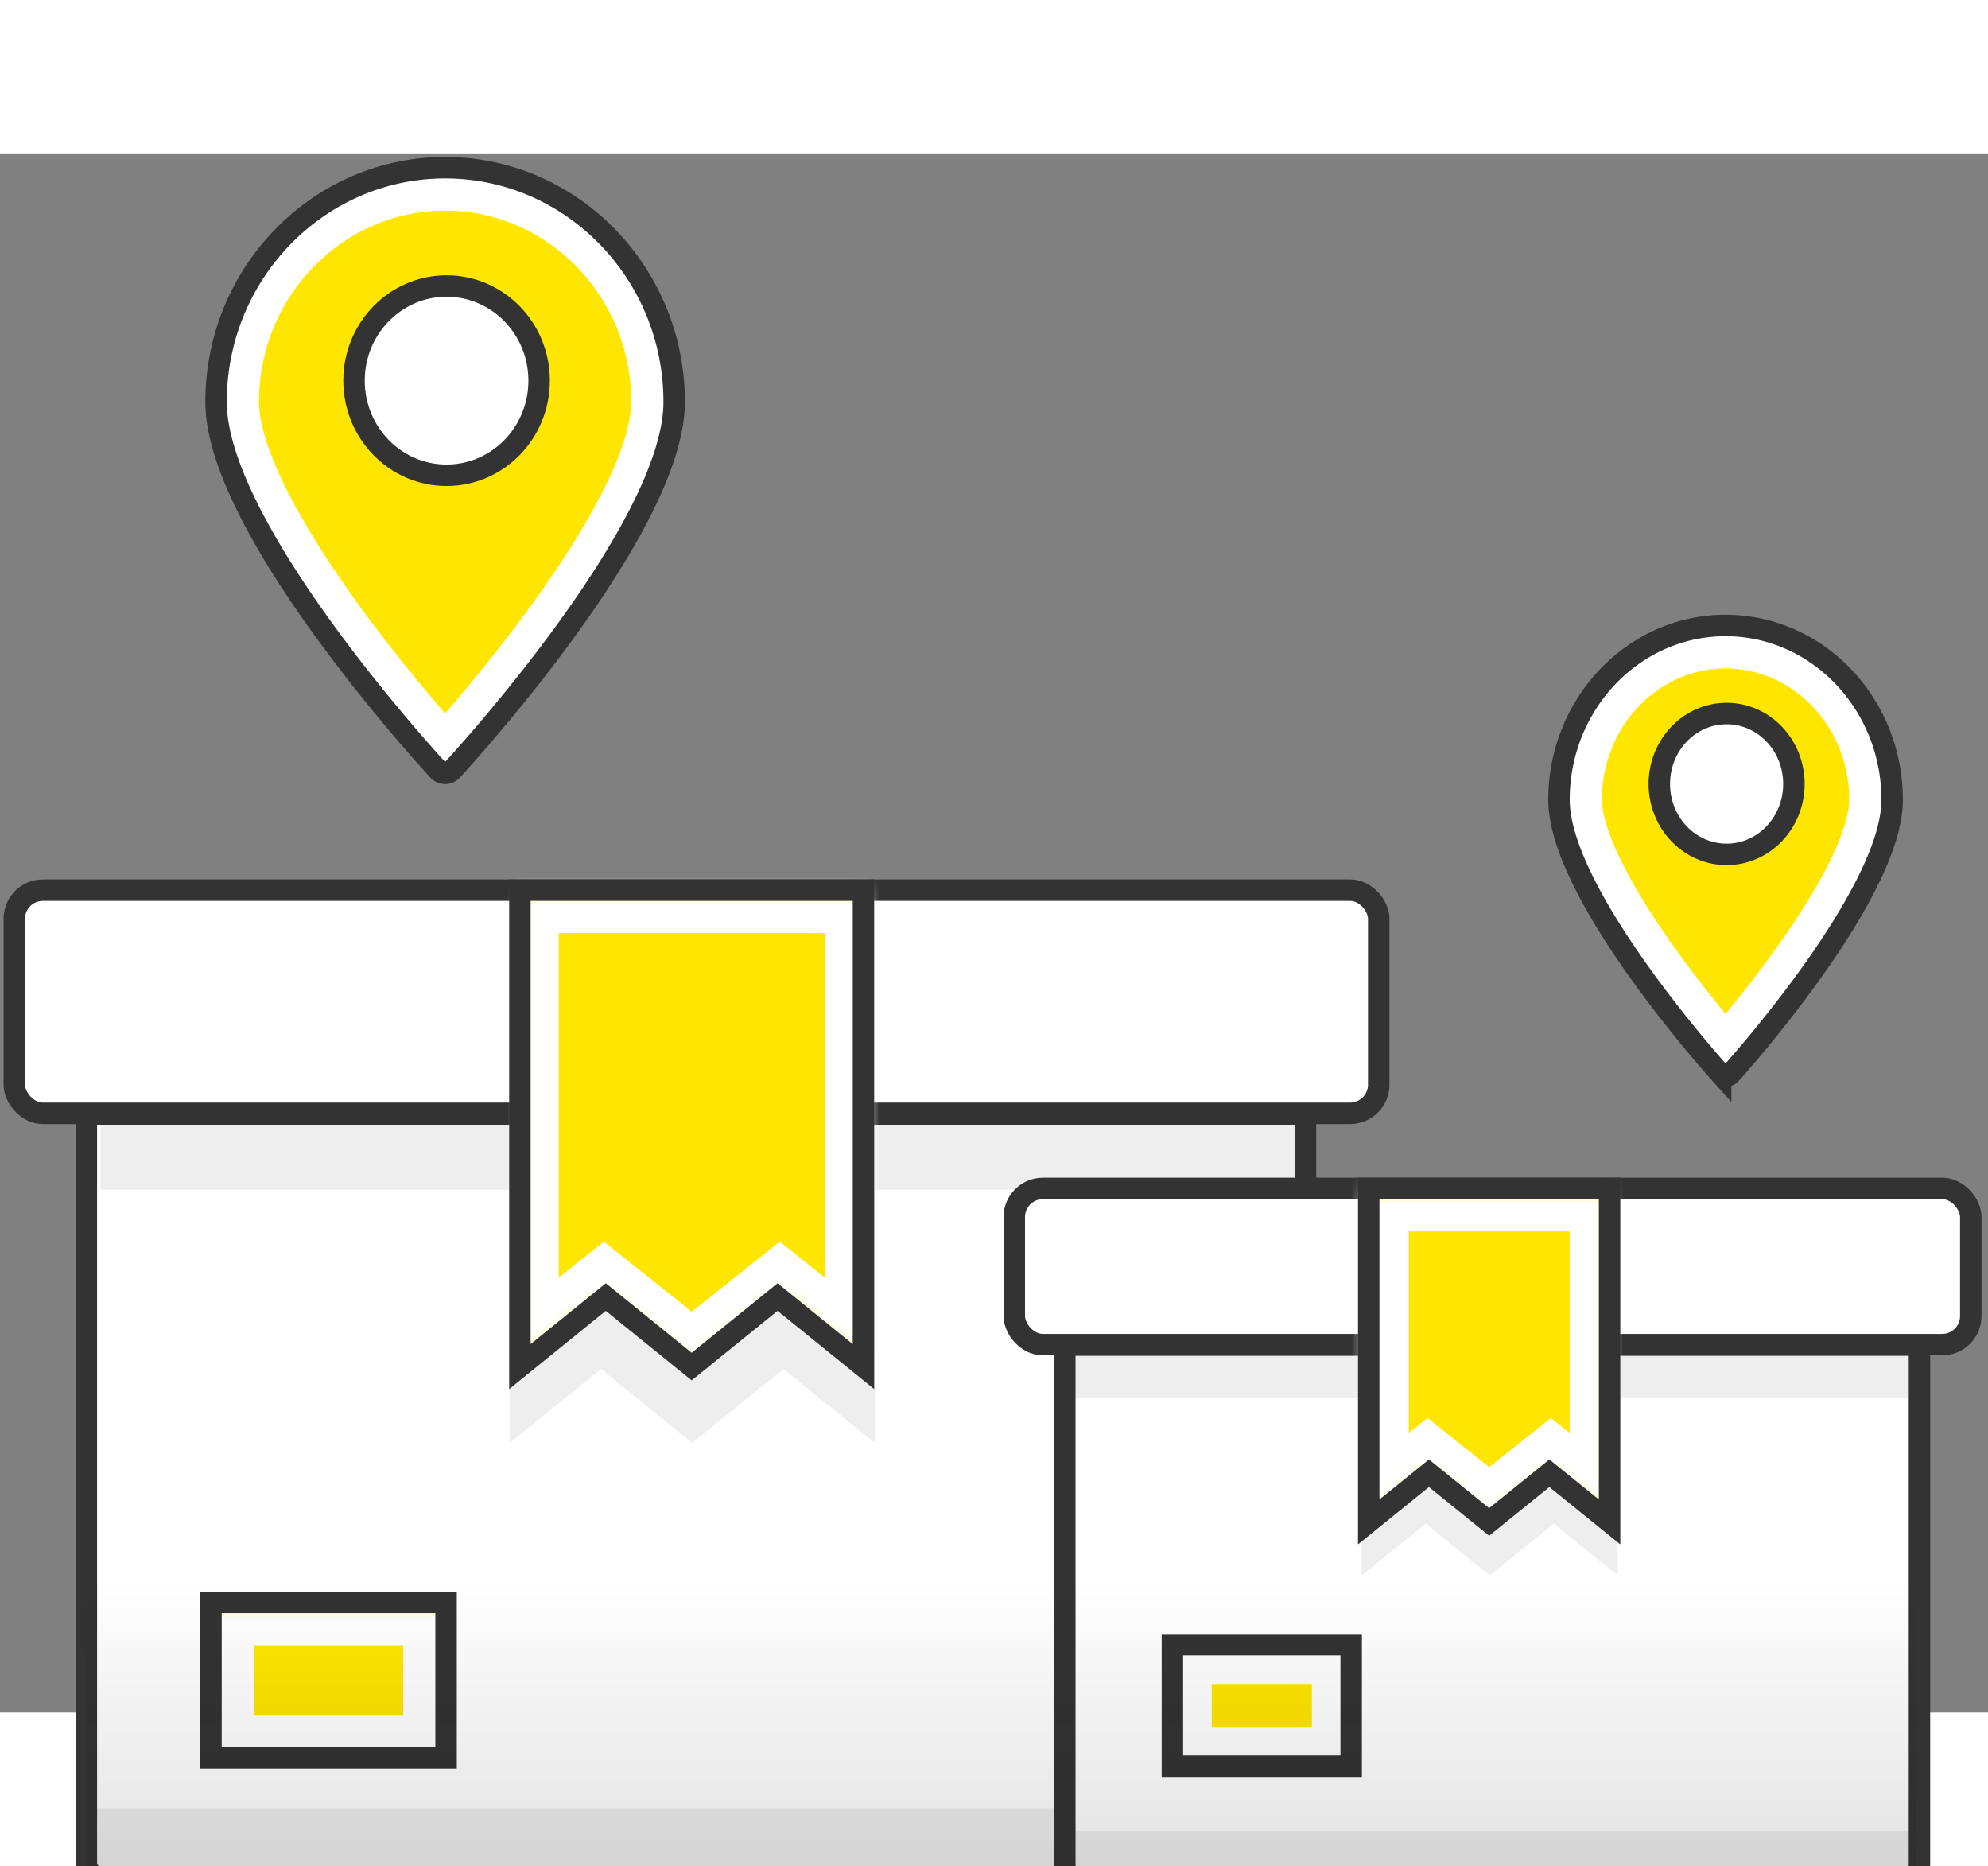 <svg xmlns="http://www.w3.org/2000/svg" width="130" height="122" fill="none" viewBox="0 0 139 109"><rect x="0" y="0" width="139" height="109" fill="#808080" stroke="none"/><path fill="#fff" fill-rule="evenodd" d="M91.279 113.738v5.755a1 1 0 0 1-1 1H7.039a1 1 0 0 1-1-1V67.145h85.24z" clip-rule="evenodd"/><path fill="#EEE" fill-rule="evenodd" d="M61.169 54.738H35.635v12.408H7.025v5.294h28.61v17.7l6.383-5.167 6.384 5.168 6.383-5.168 6.384 5.168V72.44H91.21v-5.294H61.169zm-55.13 60.939h85.172v4.816H6.039z" clip-rule="evenodd" style="mix-blend-mode:multiply"/><path stroke="#333" stroke-width="1.5" d="M91.279 113.738v5.755a1 1 0 0 1-1 1H7.039a1 1 0 0 1-1-1V67.145h85.24z" clip-rule="evenodd"/><rect width="95.4" height="15.6" x="1" y="51.5" fill="#fff" stroke="#333" stroke-width="1.5" rx="2"/><mask id="a" fill="#fff"><path fill-rule="evenodd" d="M60.67 51.5h-24.6v33.305l6.15-4.896 6.15 4.896 6.15-4.896 6.15 4.896zm-45.918 60.665H31.19v-10.878H14.753z" clip-rule="evenodd"/></mask><path fill="#FFE600" fill-rule="evenodd" d="M60.67 51.5h-24.6v33.305l6.15-4.896 6.15 4.896 6.15-4.896 6.15 4.896zm-45.918 60.665H31.19v-10.878H14.753z" clip-rule="evenodd"/><path fill="#fff" d="M36.07 51.5v-3h-3v3zm24.6 0h3v-3h-3zm-24.6 33.305h-3v6.223l4.868-3.876zm6.15-4.896 1.868-2.347-1.868-1.488-1.869 1.488zm6.15 4.896-1.87 2.347 1.869 1.488 1.868-1.488zm6.15-4.896 1.868-2.347-1.868-1.488-1.869 1.488zm6.15 4.896-1.87 2.347 4.869 3.876v-6.223zm-29.48 27.36v3h3v-3zm-16.438 0h-3v3h3zm16.438-10.878h3v-3h-3zm-16.438 0v-3h-3v3zM36.07 54.5h24.6v-6h-24.6zm3 30.305V51.5h-6v33.305zm1.281-7.243-6.15 4.896 3.737 4.694 6.15-4.896zm9.887 4.896-6.15-4.896-3.737 4.694 6.15 4.896zm2.413-4.896-6.15 4.896 3.737 4.694 6.15-4.896zm9.887 4.896-6.15-4.896-3.737 4.694 6.15 4.896zM57.67 51.5v33.305h6V51.5zm-26.48 57.665H14.753v6H31.19zm-3-7.878v10.878h6v-10.878zm-13.438 3H31.19v-6H14.753zm3 7.878v-10.878h-6v10.878z" mask="url(#a)"/><path stroke="#333" stroke-width="1.5" d="M36.352 51.5h24.021v33.305l-6.005-4.862-6.006 4.862-6.005-4.862-6.005 4.862z" clip-rule="evenodd"/><path stroke="#333" stroke-width="1.5" d="M31.19 112.164H14.753v-10.878H31.19z"/><path fill="#fff" fill-rule="evenodd" d="M134.207 115.916v3.729a1 1 0 0 1-1 1H75.451a1 1 0 0 1-1-1V83.301h59.756z" clip-rule="evenodd"/><path fill="#EEE" fill-rule="evenodd" d="M113.099 74.616h-17.9v8.685H75.142v3.706H95.2v12.391l4.475-3.618 4.475 3.618 4.475-3.618 4.475 3.618v-12.39h21.06V83.3H113.1zm-38.648 42.657h59.708v3.371H74.451z" clip-rule="evenodd" style="mix-blend-mode:multiply"/><path stroke="#333" stroke-width="1.5" d="M134.207 115.916v3.729a1 1 0 0 1-1 1H75.451a1 1 0 0 1-1-1V83.301h59.756z" clip-rule="evenodd"/><rect width="66.878" height="10.92" x="70.918" y="72.35" fill="#fff" stroke="#333" stroke-width="1.5" rx="2"/><mask id="b" fill="#fff"><path fill-rule="evenodd" d="M95.503 72.35h17.245v23.313l-4.311-3.427-4.311 3.427-4.312-3.427-4.311 3.427z" clip-rule="evenodd"/></mask><path fill="#FFE600" fill-rule="evenodd" d="M95.503 72.35h17.245v23.313l-4.311-3.427-4.311 3.427-4.312-3.427-4.311 3.427z" clip-rule="evenodd"/><path fill="#fff" d="M95.503 72.35v-3h-3v3zm17.245 0h3v-3h-3zm0 23.313-1.867 2.349 4.867 3.869v-6.218zm-4.311-3.427 1.867-2.349-1.867-1.484-1.867 1.484zm-4.311 3.427-1.867 2.349 1.867 1.484 1.866-1.484zm-4.312-3.427 1.867-2.349-1.867-1.484-1.867 1.484zm-4.311 3.427h-3v6.218l4.867-3.87zm0-20.313h17.245v-6H95.503zm14.245-3v23.313h6V72.35zm4.867 20.965-4.311-3.427-3.734 4.696 4.311 3.428zm-8.045-3.427-4.311 3.427 3.733 4.697 4.312-3.428zm-.578 3.427-4.311-3.427-3.734 4.696 4.312 3.428zm-8.045-3.427-4.311 3.427 3.734 4.697 4.311-3.428zm.556 5.775V72.35h-6v23.313z" mask="url(#b)"/><path stroke="#333" stroke-width="1.5" d="M95.701 72.35h16.84v23.313l-4.21-3.403-4.21 3.403-4.21-3.403-4.21 3.403z" clip-rule="evenodd"/><path fill="#FFE600" stroke="#fff" stroke-width="2" d="M92.724 111h-9v-5h9z"/><path stroke="#333" stroke-width="1.5" d="M94.474 112.75h-12.5v-8.5h12.5z"/><path fill="#FFE600" stroke="#fff" stroke-width="3" d="M16.608 17.373C16.608 9.14 23.15 2.5 31.123 2.5s14.515 6.64 14.515 14.873c0 1.848-.8 4.261-2.177 6.979-1.358 2.678-3.192 5.486-5.07 8.077-2.963 4.085-5.978 7.55-7.268 8.991-1.29-1.441-4.304-4.906-7.267-8.991-1.879-2.59-3.712-5.4-5.07-8.078-1.378-2.717-2.178-5.13-2.178-6.978Z"/><ellipse cx="31.224" cy="15.885" fill="#fff" stroke="#333" stroke-width="1.5" rx="6.471" ry="6.615"/><path stroke="#333" stroke-width="1.5" d="M31.123 1c-8.832 0-16.015 7.343-16.015 16.373 0 8.838 14.909 25.072 15.543 25.76a.65.65 0 0 0 .945 0c.634-.688 15.542-16.922 15.542-25.76C47.138 8.343 39.956 1 31.123 1Z" clip-rule="evenodd"/><path fill="#FFE600" stroke="#fff" stroke-width="3" d="M110.504 45.185c0-5.957 4.615-10.685 10.147-10.685s10.147 4.728 10.147 10.685c0 1.29-.551 3.025-1.545 5.032-.976 1.968-2.298 4.04-3.658 5.96a87 87 0 0 1-4.944 6.296 87 87 0 0 1-4.944-6.296c-1.361-1.92-2.682-3.992-3.658-5.96-.994-2.007-1.545-3.742-1.545-5.032Z"/><ellipse cx="120.724" cy="44.077" fill="#fff" stroke="#333" stroke-width="1.5" rx="4.706" ry="4.923"/><path stroke="#333" stroke-width="1.5" d="M120.651 33c-6.424 0-11.647 5.465-11.647 12.185 0 6.577 10.842 18.658 11.303 19.17a.466.466 0 0 0 .687 0c.462-.512 11.304-12.593 11.304-19.17 0-6.72-5.224-12.185-11.647-12.185Z" clip-rule="evenodd"/><path fill="url(#c)" d="M6 120V90h128v30z" opacity=".2"/><defs><linearGradient id="c" x1="69.814" x2="69.814" y1="120.566" y2="90" gradientUnits="userSpaceOnUse"><stop stop-color="#121212" stop-opacity=".6"/><stop offset=".677" stop-opacity="0"/></linearGradient></defs></svg>